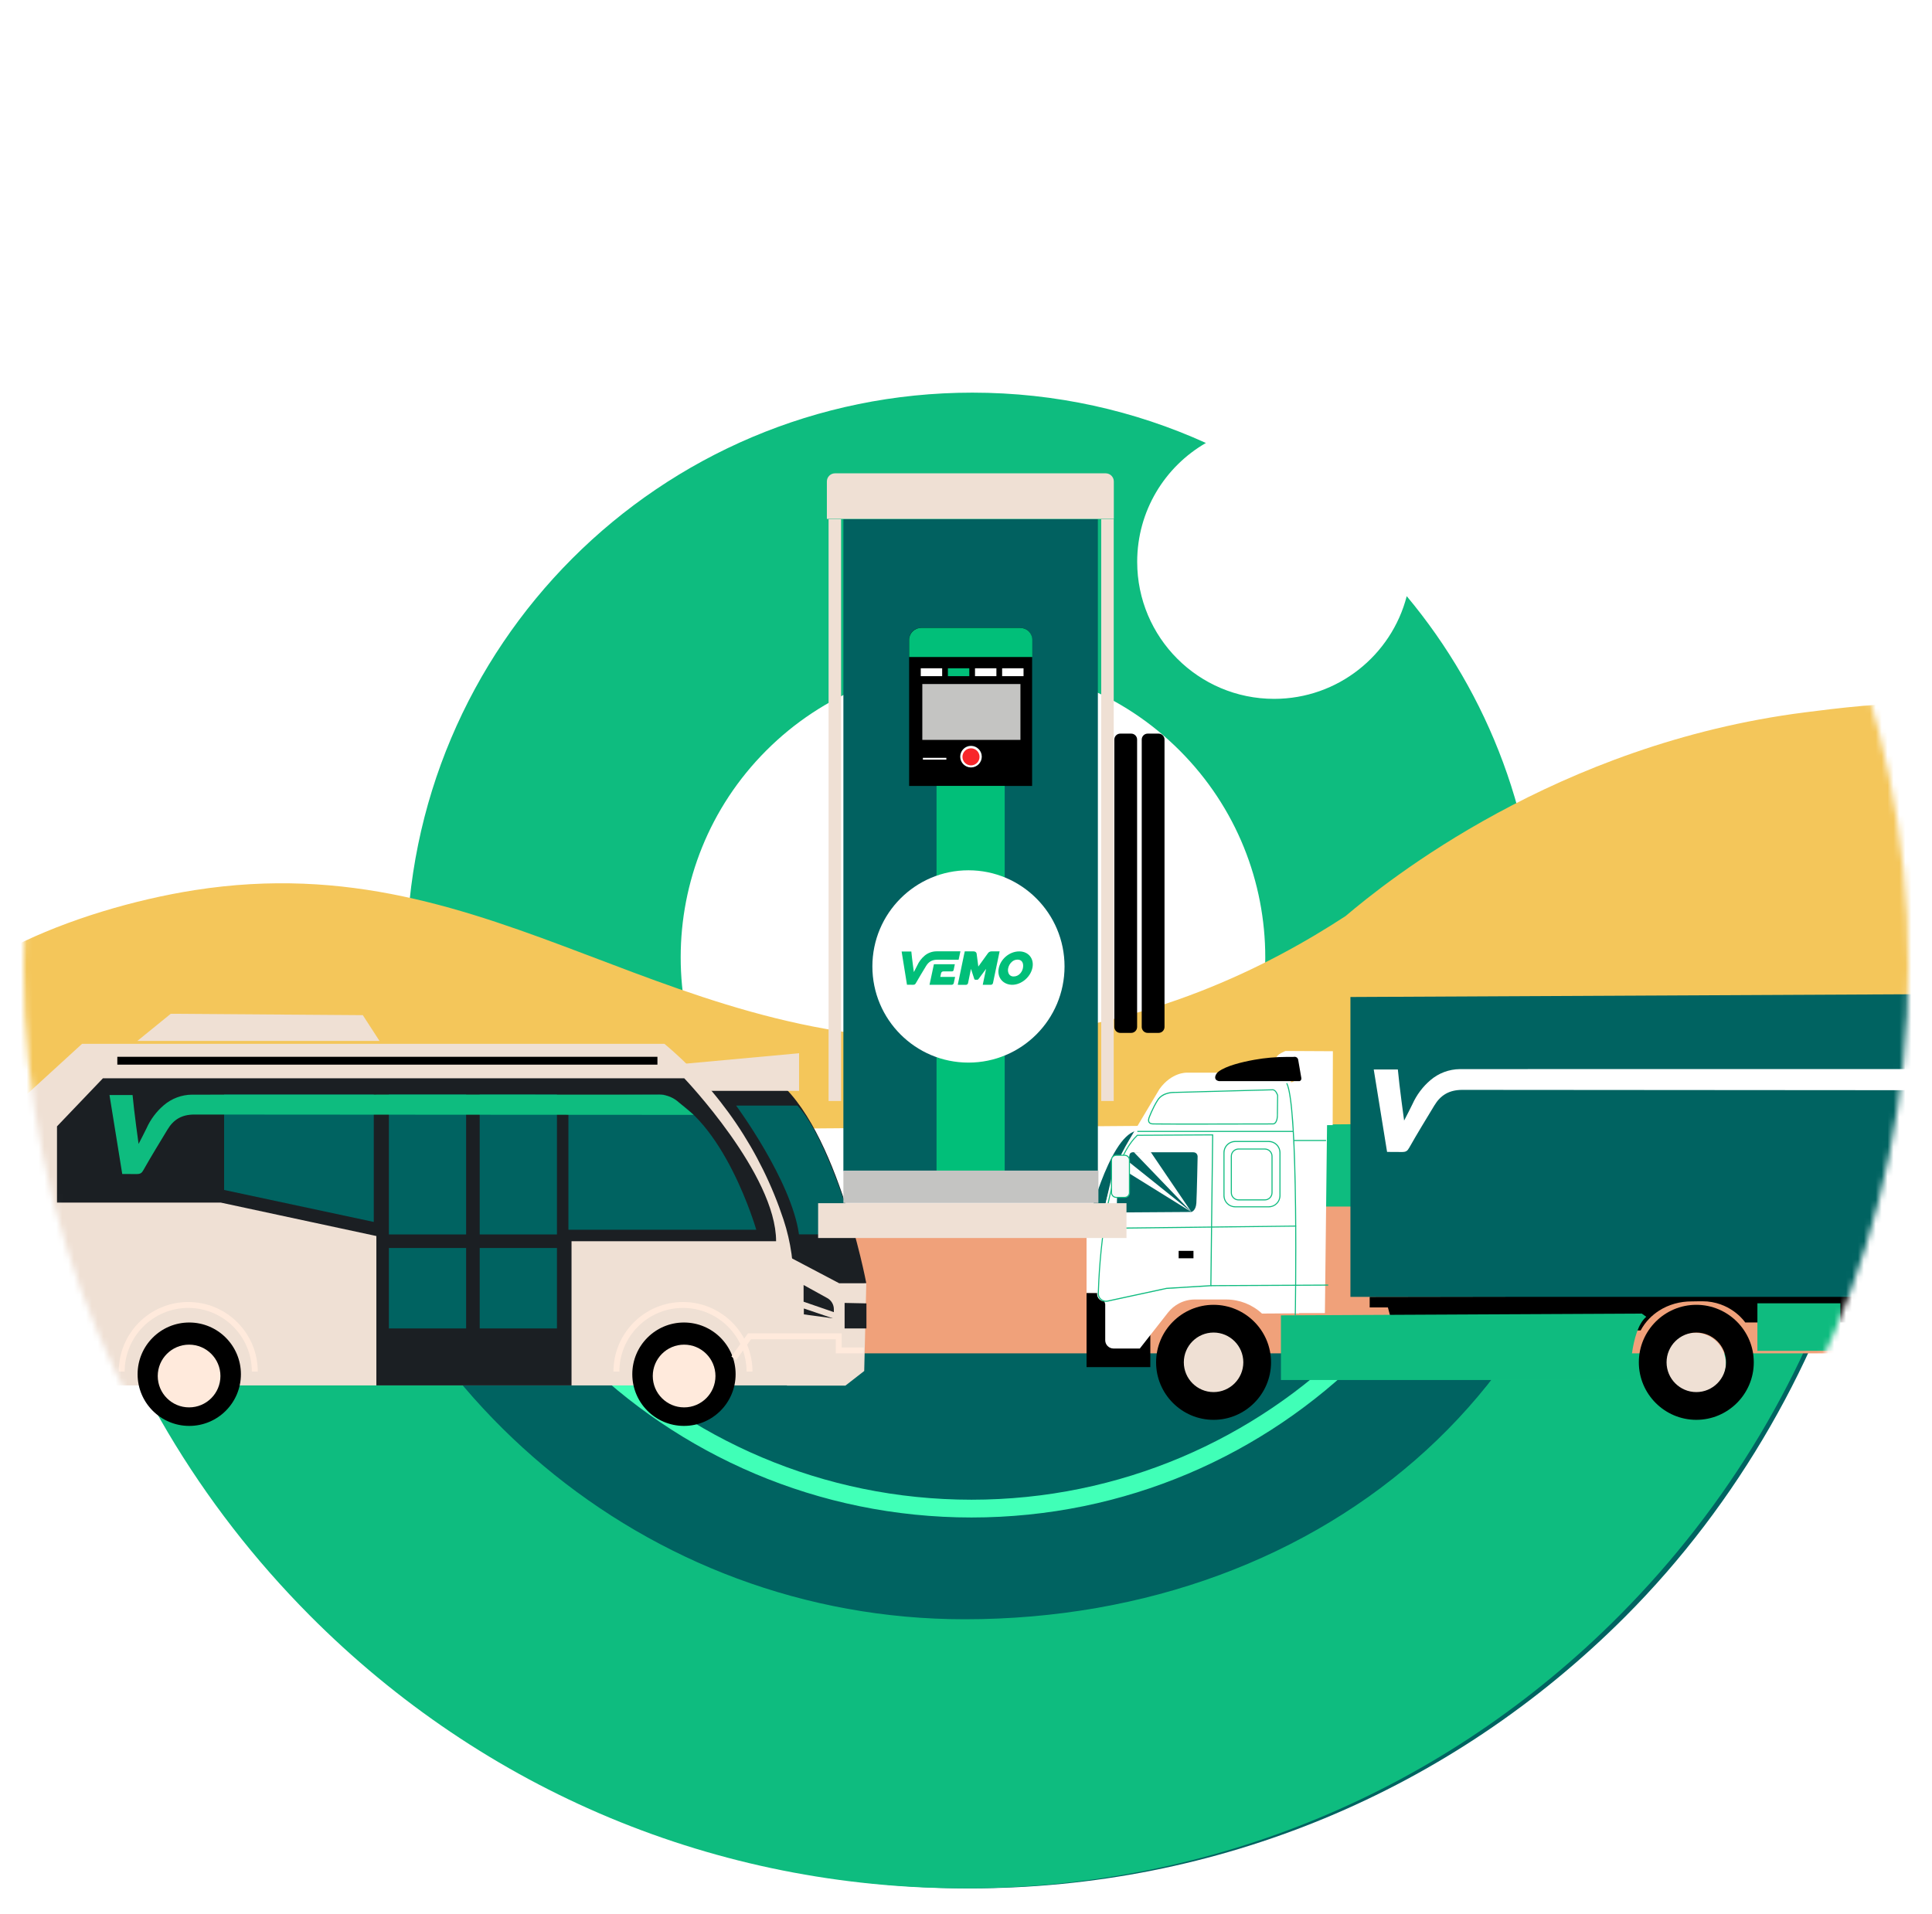 <?xml version="1.0" encoding="utf-8"?><svg width="326" height="323" viewBox="0 0 326 323" fill="none" xmlns="http://www.w3.org/2000/svg">
<g filter="url(#filter0_d_3672_5094)">
<path d="M237.367 96.606C234.798 106.572 225.754 113.937 214.993 113.937C202.23 113.937 191.886 103.583 191.886 90.812C191.886 82.231 196.549 74.744 203.481 70.755C191.469 65.3 178.12 62.261 164.068 62.261C111.35 62.261 68.613 105.033 68.613 157.799C68.613 210.569 111.353 253.341 164.068 253.341C216.782 253.341 259.522 210.569 259.522 157.799C259.522 134.516 251.201 113.182 237.367 96.606ZM129.304 122.651C148.564 103.375 179.791 103.375 199.054 122.655C218.313 141.932 218.313 173.188 199.054 192.465C179.795 211.741 148.564 211.745 129.304 192.468C110.042 173.188 110.042 141.932 129.304 122.651Z" fill="#0EBC7F"/>
<path d="M12.949 199.88H314.16L268.764 261.192L166.461 268.507L79.989 272.772L12.949 199.88Z" fill="#006361"/>
<path d="M273.097 233.51C261.632 240.556 251.988 244.976 247.328 247.015C233.16 253.211 220.433 256.88 210.552 259.135L193.571 262.091C172.929 265.684 151.808 265.551 131.216 261.688C122.895 260.127 116.215 258.858 116.215 258.858C102.752 256.11 77.88 249.748 55.362 235.316C39.621 225.228 23.671 210.324 21.4 208.192C17.811 204.815 14.922 201.912 12.949 199.884C17.164 214.694 27.462 243.127 53.16 268.852C82.677 298.404 121.928 314.674 163.68 314.674C205.432 314.674 244.683 298.4 274.201 268.852C293.413 249.622 307.009 225.372 314.16 199.884C298.803 215.456 284.049 226.785 273.097 233.518V233.51Z" fill="#006361"/>
<path d="M71.556 158.13C71.556 209.195 112.912 250.586 163.927 250.586C214.942 250.586 256.299 209.195 256.299 158.13" stroke="#40FFB7" stroke-width="3" stroke-miterlimit="10"/>
<mask id="mask0_3672_5094" style="mask-type:alpha" maskUnits="userSpaceOnUse" x="4" y="0" width="318" height="318">
<circle cx="163" cy="159" r="159" fill="#D9D9D9"/>
</mask>
<g mask="url(#mask0_3672_5094)">
<path d="M49.008 171.106C48.522 166.841 48.274 162.515 48.274 158.126C48.274 95.775 98.991 45.048 161.33 45.048C223.669 45.048 274.386 95.775 274.386 158.126C274.386 162.745 274.108 167.302 273.564 171.778C290.794 155.59 304.304 135.88 313.222 113.721L313.675 112.596C306.244 87.612 292.683 64.715 273.743 45.761C244.256 16.25 204.532 -0.446 162.82 -0.826C119.808 -1.217 79.317 15.355 48.95 45.728C30.215 64.467 6.204 84.736 -1.286 109.391L-3.492 176.806C5.309 198.867 31.99 154.933 49.008 171.11V171.106Z" fill="white"/>
<path d="M369.45 124.396C369.077 145.327 366.331 165.549 361.186 184.678L-2.07 187.516C-7.51 183.97 -13.787 178.547 -13.471 172.159C-12.849 159.662 12.73 149.369 32.83 146.219C84.477 138.123 112.773 175.18 167.974 171.156C194.017 169.257 214.023 159.094 227.041 150.599C233.929 144.762 262.577 121.583 304.519 116.221C315.327 114.84 335.927 112.207 357.072 119.141C362.508 120.925 366.666 122.91 369.45 124.392V124.396Z" fill="#F4C65A"/>
<g style="mix-blend-mode:multiply">
<path d="M272.559 165.941C272.559 227.648 224.074 269.262 162.765 269.262C108.818 269.262 63.724 230.396 53.671 179.025C52.298 172.012 22.155 179.374 13.381 201.301L12.935 202.416C20.247 227.159 33.599 249.831 52.244 268.593C81.761 298.303 121.02 314.67 162.765 314.67C204.509 314.67 243.768 298.303 273.285 268.593C291.71 250.05 304.965 227.698 312.331 203.3L311.735 201.79C303.079 179.956 272.559 161.597 272.559 165.941Z" fill="#0EBC7F"/>
</g>
<path d="M309.459 224.386V199.614L8.001 199.614V224.386L309.459 224.386Z" fill="#F0A17A"/>
<path d="M183.342 203.229C183.342 203.229 187.043 188.012 191.649 186.858C191.649 186.858 186.698 194.137 185.929 203.286L183.342 203.229Z" fill="#016361"/>
<path d="M183.342 214.216V203.761L185.929 203.29L187.014 214.331L183.342 214.216Z" fill="white"/>
<path d="M194.103 214.216H183.342V226.71H194.103V214.216Z" fill="black"/>
<path d="M219.216 217.639C219.216 217.639 218.899 180.895 217.832 178.805L217.739 177.022H200.23C200.23 177.022 197.722 176.917 195.652 179.776L190.514 188.401C189.659 189.832 188.908 191.324 188.261 192.86L187.682 194.234L186.256 200.333C186.127 200.891 186.012 201.448 185.922 202.013C185.731 203.178 185.559 204.361 185.509 205.314L185.124 214.219C185.045 215.122 185.767 215.611 186.357 215.629L186.493 216.089V222.171C186.493 222.523 186.626 222.865 186.867 223.124C187.133 223.408 187.503 223.573 187.894 223.573H192.328L197.078 217.513C197.596 216.855 198.246 216.316 198.99 215.935C199.806 215.514 200.711 215.298 201.631 215.298H206.902C209.14 215.298 211.3 216.147 212.942 217.672L219.223 217.632L219.216 217.639Z" fill="white"/>
<path d="M223.56 217.585L223.922 185.876L224.871 185.869L224.907 173.4L216.919 173.357C216.919 173.357 215.389 173.929 215.346 174.572H216.959C216.959 174.572 217.764 174.716 217.807 175.18C217.85 175.644 218.371 178.075 218.371 178.075C218.371 178.075 218.612 178.611 217.767 178.647L217.002 178.755C217.002 178.755 218.633 184.243 218.565 217.589H223.56V217.585Z" fill="white"/>
<path d="M291.218 226.113C291.218 228.982 288.893 231.309 286.026 231.309C283.159 231.309 280.834 228.982 280.834 226.113C280.834 223.243 283.159 220.916 286.026 220.916C288.893 220.916 291.218 223.243 291.218 226.113Z" fill="#EFE0D4"/>
<path d="M204.867 231.684C208.005 231.684 210.548 229.138 210.548 225.998C210.548 222.857 208.005 220.312 204.867 220.312C201.73 220.312 199.187 222.857 199.187 225.998C199.187 229.138 201.73 231.684 204.867 231.684Z" fill="#EFE0D4"/>
<path d="M204.774 235.607C199.427 235.607 195.076 231.252 195.076 225.9C195.076 220.549 199.427 216.197 204.774 216.197C210.121 216.197 214.472 220.553 214.472 225.9C214.472 231.252 210.121 235.607 204.774 235.607ZM204.774 220.876C202.007 220.876 199.754 223.131 199.754 225.9C199.754 228.67 202.007 230.925 204.774 230.925C207.541 230.925 209.794 228.67 209.794 225.9C209.794 223.131 207.541 220.876 204.774 220.876Z" fill="black"/>
<path d="M286.231 235.607C280.884 235.607 276.533 231.252 276.533 225.9C276.533 220.549 280.884 216.197 286.231 216.197C291.578 216.197 295.929 220.553 295.929 225.9C295.929 231.252 291.578 235.607 286.231 235.607ZM286.231 220.876C283.464 220.876 281.211 223.131 281.211 225.9C281.211 228.67 283.464 230.925 286.231 230.925C288.998 230.925 291.251 228.67 291.251 225.9C291.251 223.131 288.998 220.876 286.231 220.876Z" fill="black"/>
<path d="M321.706 214.712V219.172H294.484C294.484 219.172 292.404 216.032 288.085 215.633C287.427 215.572 285.444 215.622 285.444 215.622C283.504 215.615 281.585 216.133 279.95 217.179C278.811 217.913 277.665 218.977 276.835 220.527H235.216L234.192 216.636H231.116V214.852L321.706 214.708V214.712Z" fill="black"/>
<path d="M216.14 217.974V228.882H275.024C275.024 228.882 275.024 220.498 277.79 218.218L277.028 217.675L216.14 217.974Z" fill="#0FBB7F"/>
<path d="M310.545 223.955V215.945H296.539V223.969L310.545 223.955Z" fill="#0FBB7F"/>
<path d="M326.559 163.769V214.856H227.867V164.251L326.559 163.769Z" fill="#006361"/>
<path d="M323.685 214.852H321.705V226.059H323.685V214.852Z" fill="black"/>
<path d="M326.06 176.418V179.982L246.72 179.924C244.493 179.939 243.073 180.823 242.021 182.567C240.569 184.973 239.171 187.236 237.791 189.681C237.482 190.239 237.245 190.408 236.559 190.408C235.643 190.408 235.007 190.393 234.051 190.393C233.3 185.678 232.56 181.212 231.802 176.486H235.869C236.121 179.327 236.926 185.103 236.926 185.103C237.396 184.182 237.885 183.272 238.33 182.337C239.027 180.784 240.059 179.399 241.356 178.291C242.746 177.097 244.514 176.436 246.347 176.421C249.25 176.403 309.19 176.41 326.06 176.414V176.418Z" fill="white"/>
<path d="M188.423 200.614L201.027 200.528C201.027 200.528 201.789 200.359 201.872 199.003C201.954 197.647 202.084 191.17 202.084 191.17C202.084 191.17 202.084 190.451 201.322 190.451C200.56 190.451 191.34 190.451 191.34 190.451C191.34 190.451 190.643 190.346 190.578 190.958L189.781 196.475C189.709 196.978 189.411 197.431 188.958 197.669C188.796 197.751 188.635 197.802 188.494 197.777L188.419 200.614H188.423Z" fill="#016361"/>
<path d="M205.709 178.446H219.302C219.302 178.446 219.647 178.32 219.582 177.917L219.054 174.864C219.054 174.864 218.978 174.209 218.206 174.36H217.171C215.321 174.36 213.477 174.519 211.656 174.846C209.514 175.231 206.924 175.867 205.634 176.824C205.375 177.018 205.167 177.277 205.08 177.59C204.991 177.924 205.037 178.324 205.702 178.45L205.709 178.446Z" fill="black"/>
<path d="M186.612 215.69C186.292 215.69 185.98 215.579 185.728 215.37C185.398 215.097 185.218 214.694 185.232 214.266H185.322H185.232C185.387 209.328 186.314 192.806 191.847 187.523L191.872 187.498L204.714 187.433V187.523L204.409 213.054L196.849 213.515L186.907 215.662C186.81 215.683 186.709 215.694 186.612 215.694V215.69ZM191.944 187.674C186.486 192.936 185.563 209.354 185.412 214.266C185.401 214.64 185.559 214.989 185.843 215.226C186.131 215.464 186.504 215.557 186.867 215.478L196.824 213.328L204.229 212.878L204.531 187.606L191.944 187.671V187.674Z" fill="#0FBB7F"/>
<path d="M200.244 185.783C197.237 185.783 194.861 185.775 194.509 185.757C194.172 185.739 193.938 185.628 193.812 185.427C193.597 185.074 193.809 184.589 193.816 184.571C193.816 184.56 194.387 182.985 195.275 181.593C196.187 180.165 198.124 180.259 198.207 180.266L214.742 179.82C215.364 179.82 215.658 180.794 215.669 180.834V180.848L215.637 183.873C215.662 184.722 215.518 185.297 215.213 185.585C215.008 185.779 214.8 185.761 214.792 185.761C214.67 185.761 206.209 185.786 200.24 185.786L200.244 185.783ZM198.117 180.442C197.725 180.442 196.18 180.518 195.429 181.69C194.552 183.064 193.992 184.621 193.985 184.635C193.981 184.646 193.802 185.06 193.967 185.333C194.057 185.481 194.243 185.563 194.52 185.578C195.569 185.632 214.613 185.578 214.803 185.578C214.818 185.578 214.951 185.585 215.098 185.445C215.278 185.268 215.49 184.855 215.461 183.873L215.497 180.87C215.461 180.762 215.202 179.996 214.749 179.996L198.207 180.442C198.207 180.442 198.171 180.442 198.117 180.442Z" fill="#0FBB7F"/>
<path d="M214.092 199.744H208.419C207.33 199.744 206.442 198.856 206.442 197.766V190.519C206.442 189.429 207.33 188.541 208.419 188.541H214.092C215.181 188.541 216.068 189.429 216.068 190.519V197.766C216.068 198.856 215.181 199.744 214.092 199.744ZM208.419 188.725C207.427 188.725 206.622 189.53 206.622 190.523V197.77C206.622 198.762 207.427 199.568 208.419 199.568H214.092C215.084 199.568 215.889 198.762 215.889 197.77V190.523C215.889 189.53 215.084 188.725 214.092 188.725H208.419Z" fill="#0FBB7F"/>
<path d="M213.417 198.582H208.99C208.268 198.582 207.679 197.992 207.679 197.27V191.127C207.679 190.404 208.268 189.814 208.99 189.814H213.417C214.139 189.814 214.728 190.404 214.728 191.127V197.27C214.728 197.992 214.139 198.582 213.417 198.582ZM208.99 189.994C208.365 189.994 207.858 190.501 207.858 191.127V197.27C207.858 197.895 208.365 198.402 208.99 198.402H213.417C214.042 198.402 214.549 197.895 214.549 197.27V191.127C214.549 190.501 214.042 189.994 213.417 189.994H208.99Z" fill="#0FBB7F"/>
<path d="M218.71 202.817L186.281 203.197L186.283 203.376L218.713 202.997L218.71 202.817Z" fill="#0FBB7F"/>
<path d="M224.117 212.778L204.319 212.875L204.32 213.055L224.118 212.958L224.117 212.778Z" fill="#0FBB7F"/>
<path d="M218.655 217.945H218.475C218.483 217.589 219.054 182.765 217.038 178.842L217.196 178.759C218.055 180.424 218.558 187.527 218.698 199.866C218.802 209.048 218.655 217.855 218.651 217.945H218.655Z" fill="#0FBB7F"/>
<path d="M223.758 188.376H218.325V188.556H223.758V188.376Z" fill="#0FBB7F"/>
<path d="M218.253 186.844H191.908V187.024H218.253V186.844Z" fill="#0FBB7F"/>
<path d="M201.383 207.091H198.882V208.343H201.383V207.091Z" fill="black"/>
<path d="M183.342 203.761V203.229L186.421 203.25L183.342 203.761Z" fill="black"/>
<path d="M191.34 190.451L201.027 200.528L194.164 190.404L191.34 190.451Z" fill="white"/>
<path d="M201.027 200.528L190.398 192.015L190.129 193.759L201.027 200.528Z" fill="white"/>
<path d="M189.877 190.958H188.253C187.864 190.958 187.549 191.273 187.549 191.663V197.363C187.549 197.752 187.864 198.068 188.253 198.068H189.877C190.266 198.068 190.581 197.752 190.581 197.363V191.663C190.581 191.273 190.266 190.958 189.877 190.958Z" fill="#F8F8F8"/>
<path d="M189.773 198.158H188.354C187.861 198.158 187.459 197.755 187.459 197.262V191.763C187.459 191.271 187.861 190.868 188.354 190.868H189.773C190.265 190.868 190.668 191.271 190.668 191.763V197.262C190.668 197.755 190.265 198.158 189.773 198.158ZM188.354 191.048C187.958 191.048 187.639 191.368 187.639 191.763V197.262C187.639 197.658 187.958 197.978 188.354 197.978H189.773C190.168 197.978 190.488 197.658 190.488 197.262V191.763C190.488 191.368 190.168 191.048 189.773 191.048H188.354Z" fill="#0FBB7F"/>
<path d="M146.177 212.558C146.177 212.558 140.82 183.966 129.549 177.266H115.46L133.86 213.522L146.177 212.558Z" fill="#1B1F23"/>
<path d="M133.246 229.795H11.174C7.009 229.795 3.632 226.414 3.632 222.246V181.495L13.847 172.152H112.115C121.439 179.989 128.399 190.271 132.215 201.844C133.454 205.606 134.011 209.562 133.864 213.521L133.25 229.795H133.246Z" fill="#EFE0D4"/>
<path d="M63.507 229.795V204.588L37.266 198.949H9.617V186.081L17.367 177.971H115.459C115.459 177.971 130.956 194.187 130.956 205.469H96.438V229.795H63.507Z" fill="#1B1F23"/>
<path d="M31.935 236.632C36.749 236.632 40.651 232.726 40.651 227.907C40.651 223.089 36.749 219.182 31.935 219.182C27.12 219.182 23.218 223.089 23.218 227.907C23.218 232.726 27.12 236.632 31.935 236.632Z" fill="black"/>
<path d="M115.409 236.632C120.223 236.632 124.126 232.726 124.126 227.907C124.126 223.089 120.223 219.182 115.409 219.182C110.595 219.182 106.692 223.089 106.692 227.907C106.692 232.726 110.595 236.632 115.409 236.632Z" fill="black"/>
<path d="M115.436 233.506C118.357 233.506 120.725 231.136 120.725 228.213C120.725 225.289 118.357 222.919 115.436 222.919C112.514 222.919 110.146 225.289 110.146 228.213C110.146 231.136 112.514 233.506 115.436 233.506Z" fill="#FFEADC"/>
<path d="M31.906 233.506C34.827 233.506 37.195 231.136 37.195 228.213C37.195 225.289 34.827 222.919 31.906 222.919C28.985 222.919 26.617 225.289 26.617 228.213C26.617 231.136 28.985 233.506 31.906 233.506Z" fill="#FFEADC"/>
<path d="M23.179 171.663L28.816 167.081L61.219 167.315L64.036 171.663H23.179Z" fill="#EFE0D4"/>
<path d="M110.932 174.342H19.797V175.666H110.932V174.342Z" fill="black"/>
<path d="M93.978 180.697H80.945V204.322H93.978V180.697Z" fill="#006361"/>
<path d="M78.652 180.697H65.62V204.322H78.652V180.697Z" fill="#006361"/>
<path d="M63.069 202.211L37.816 196.813V180.697H63.069V202.211Z" fill="#006361"/>
<path d="M93.978 206.609H80.945V220.186H93.978V206.609Z" fill="#006361"/>
<path d="M78.652 206.609H65.62V220.186H78.652V206.609Z" fill="#006361"/>
<path d="M132.901 207.976L141.6 212.558H146.177L145.825 227.364L142.656 229.831H132.793L132.901 207.976Z" fill="#EFE0D4"/>
<path d="M134.834 180.086H117.655L115.636 175.504L134.834 173.742V180.086Z" fill="#EFE0D4"/>
<path d="M123.825 225.213L126.466 221.509H141.525V223.89H145.75" stroke="#FFEADC" stroke-miterlimit="10"/>
<path d="M20.537 227.461C20.537 221.254 25.564 216.222 31.766 216.222C37.967 216.222 42.994 221.254 42.994 227.461" stroke="#FFEADC" stroke-miterlimit="10"/>
<path d="M104.013 227.461C104.013 221.254 109.039 216.222 115.241 216.222C121.443 216.222 126.47 221.254 126.47 227.461" stroke="#FFEADC" stroke-miterlimit="10"/>
<path d="M95.914 180.83V203.531H127.612C127.612 203.531 122.155 184.599 111.939 180.723L95.914 180.83Z" fill="#006361"/>
<path d="M134.561 182.578H124.213C124.213 182.578 133.551 195.212 134.816 204.307H144.219C144.219 204.307 139.573 187.89 134.565 182.578H134.561Z" fill="#006361"/>
<path d="M135.596 212.853V215.672L140.702 217.434V216.945C140.702 216.158 140.274 215.435 139.588 215.057L135.596 212.853Z" fill="#1B1F23"/>
<path d="M135.639 216.816V217.812L140.536 218.477L135.639 216.816Z" fill="#1B1F23"/>
<path d="M142.517 215.877V220.186H146.2V215.956L142.517 215.877Z" fill="#1B1F23"/>
<path d="M117.044 184.143L32.768 184.085C30.637 184.096 29.272 184.948 28.266 186.617C26.875 188.922 25.535 191.091 24.213 193.436C23.918 193.972 23.688 194.13 23.031 194.13C22.154 194.13 21.543 194.119 20.627 194.119C19.908 189.602 19.197 185.322 18.475 180.791H22.369C22.61 183.513 23.383 189.045 23.383 189.045C23.832 188.163 24.303 187.289 24.73 186.398C25.398 184.909 26.387 183.582 27.63 182.521C28.963 181.377 30.655 180.74 32.412 180.73C35.355 180.712 99.51 180.722 111.18 180.722C112.283 180.722 113.351 181.089 114.224 181.765L117.048 184.143H117.044Z" fill="#0EBC7F"/>
</g>
<path d="M185.251 83.624H142.31V193.619H185.251V83.624Z" fill="#016160"/>
<path d="M174.155 128.636H153.401V103.929C153.401 102.85 154.278 101.972 155.356 101.972H172.201C173.278 101.972 174.155 102.85 174.155 103.929V128.636Z" fill="black"/>
<path d="M169.531 128.629H158.029V193.627H169.531V128.629Z" fill="#01BF79"/>
<path d="M163.415 175.321C172.369 175.321 179.627 168.056 179.627 159.094C179.627 150.132 172.369 142.867 163.415 142.867C154.462 142.867 147.203 150.132 147.203 159.094C147.203 168.056 154.462 175.321 163.415 175.321Z" fill="white"/>
<path d="M174.198 106.878H153.404V103.986C153.404 102.875 154.303 101.976 155.413 101.976H172.185C173.296 101.976 174.194 102.875 174.194 103.986V106.878H174.198Z" fill="#01BF79"/>
<path d="M161.755 157.965L158.155 157.958C157.257 157.961 156.682 158.321 156.258 159.026C155.672 159.997 155.108 160.91 154.551 161.896C154.426 162.122 154.332 162.187 154.055 162.187C153.685 162.187 153.43 162.183 153.042 162.183C152.74 160.281 152.442 158.479 152.137 156.573H153.775C153.876 157.72 154.203 160.047 154.203 160.047C154.393 159.677 154.591 159.31 154.77 158.932C155.051 158.303 155.468 157.749 155.992 157.3C156.553 156.818 157.268 156.552 158.004 156.544C159.337 156.537 160.67 156.544 162.057 156.544C161.953 157.033 161.856 157.487 161.755 157.965Z" fill="#01BF79"/>
<path d="M171.971 156.555C173.534 156.548 174.529 157.774 174.209 159.32C173.853 161.054 172.039 162.41 170.411 162.162C169.096 161.96 168.295 160.867 168.5 159.551C168.755 157.893 170.3 156.562 171.971 156.555ZM172.646 159.008C172.657 158.234 172.19 157.835 171.432 157.968C170.508 158.13 169.825 159.349 170.174 160.22C170.3 160.565 170.634 160.791 171.004 160.784C171.874 160.824 172.635 160 172.646 159.008Z" fill="#01BF79"/>
<path d="M161.159 160.86L160.94 161.899C160.904 162.068 160.757 162.191 160.584 162.191C159.848 162.191 157.914 162.191 156.844 162.191L157.584 158.724H161.116L160.915 159.702C160.886 159.835 160.767 159.932 160.631 159.932H159.172C158.989 159.932 158.827 160.062 158.791 160.245L158.662 160.864H161.163L161.159 160.86Z" fill="#01BF79"/>
<path d="M168.672 156.544L167.554 161.896C167.518 162.068 167.367 162.191 167.195 162.191H165.826L166.39 159.5L165.089 161.252C165.039 161.309 164.967 161.342 164.888 161.342H164.572C164.497 161.342 164.428 161.295 164.403 161.223L163.839 159.504L163.347 161.903C163.311 162.079 163.156 162.201 162.977 162.201L161.611 162.194L162.682 157.048L162.793 156.551H164.292C164.533 156.551 164.741 156.677 164.791 156.911L165.079 159.112L166.71 156.85C166.846 156.663 167.066 156.551 167.296 156.551H168.668L168.672 156.544Z" fill="#01BF79"/>
<path d="M163.843 125.69C164.947 125.69 165.841 124.795 165.841 123.691C165.841 122.586 164.947 121.691 163.843 121.691C162.74 121.691 161.846 122.586 161.846 123.691C161.846 124.795 162.74 125.69 163.843 125.69Z" fill="white"/>
<path d="M163.843 121.871C164.846 121.871 165.662 122.687 165.662 123.691C165.662 124.694 164.846 125.511 163.843 125.511C162.841 125.511 162.025 124.694 162.025 123.691C162.025 122.687 162.841 121.871 163.843 121.871ZM163.843 121.511C162.643 121.511 161.666 122.486 161.666 123.691C161.666 124.896 162.64 125.87 163.843 125.87C165.047 125.87 166.021 124.896 166.021 123.691C166.021 122.486 165.047 121.511 163.843 121.511Z" fill="black"/>
<path d="M163.843 125.166C164.639 125.166 165.284 124.52 165.284 123.724C165.284 122.927 164.639 122.281 163.843 122.281C163.047 122.281 162.402 122.927 162.402 123.724C162.402 124.52 163.047 125.166 163.843 125.166Z" fill="#F8262A"/>
<path d="M159.866 123.709H155.547V124.374H159.866V123.709Z" fill="white"/>
<path d="M159.686 123.889V124.195H155.726V123.889H159.686ZM160.045 123.529H155.367V124.554H160.045V123.529Z" fill="black"/>
<path d="M158.978 108.777H155.367V110.107H158.978V108.777Z" fill="white"/>
<path d="M163.556 108.777H159.945V110.107H163.556V108.777Z" fill="#01BF79"/>
<path d="M168.13 108.777H164.519V110.107H168.13V108.777Z" fill="white"/>
<path d="M172.708 108.777H169.097V110.107H172.708V108.777Z" fill="white"/>
<path d="M141.924 83.624H139.812V181.798H141.924V83.624Z" fill="#EFE0D4"/>
<path d="M187.927 83.624H185.814V181.798H187.927V83.624Z" fill="#EFE0D4"/>
<path d="M140.898 75.877H186.57C187.328 75.877 187.943 76.492 187.943 77.251V83.566H139.525V77.251C139.525 76.492 140.14 75.877 140.898 75.877Z" fill="#EFE0D4"/>
<path d="M190.87 119.803H189.031C188.477 119.803 188.028 120.253 188.028 120.807V169.304C188.028 169.858 188.477 170.308 189.031 170.308H190.87C191.424 170.308 191.873 169.858 191.873 169.304V120.807C191.873 120.253 191.424 119.803 190.87 119.803Z" fill="black"/>
<path d="M195.494 119.803H193.655C193.101 119.803 192.652 120.253 192.652 120.807V169.304C192.652 169.858 193.101 170.308 193.655 170.308H195.494C196.048 170.308 196.497 169.858 196.497 169.304V120.807C196.497 120.253 196.048 119.803 195.494 119.803Z" fill="black"/>
<path d="M185.344 193.547H142.31V199.007H185.344V193.547Z" fill="#C4C4C2"/>
<path d="M190.08 199.046H138.048V204.923H190.08V199.046Z" fill="#EFE0D4"/>
<path d="M172.186 111.435H155.629V120.861H172.186V111.435Z" fill="#C4C4C2"/>
</g>
<defs>
<filter id="filter0_d_3672_5094" x="0" y="0" width="326" height="322.674" filterUnits="userSpaceOnUse" color-interpolation-filters="sRGB">
<feFlood flood-opacity="0" result="BackgroundImageFix"/>
<feColorMatrix in="SourceAlpha" type="matrix" values="0 0 0 0 0 0 0 0 0 0 0 0 0 0 0 0 0 0 127 0" result="hardAlpha"/>
<feOffset dy="4"/>
<feGaussianBlur stdDeviation="2"/>
<feComposite in2="hardAlpha" operator="out"/>
<feColorMatrix type="matrix" values="0 0 0 0 0 0 0 0 0 0 0 0 0 0 0 0 0 0 0.25 0"/>
<feBlend mode="normal" in2="BackgroundImageFix" result="effect1_dropShadow_3672_5094"/>
<feBlend mode="normal" in="SourceGraphic" in2="effect1_dropShadow_3672_5094" result="shape"/>
</filter>
</defs>
</svg>
